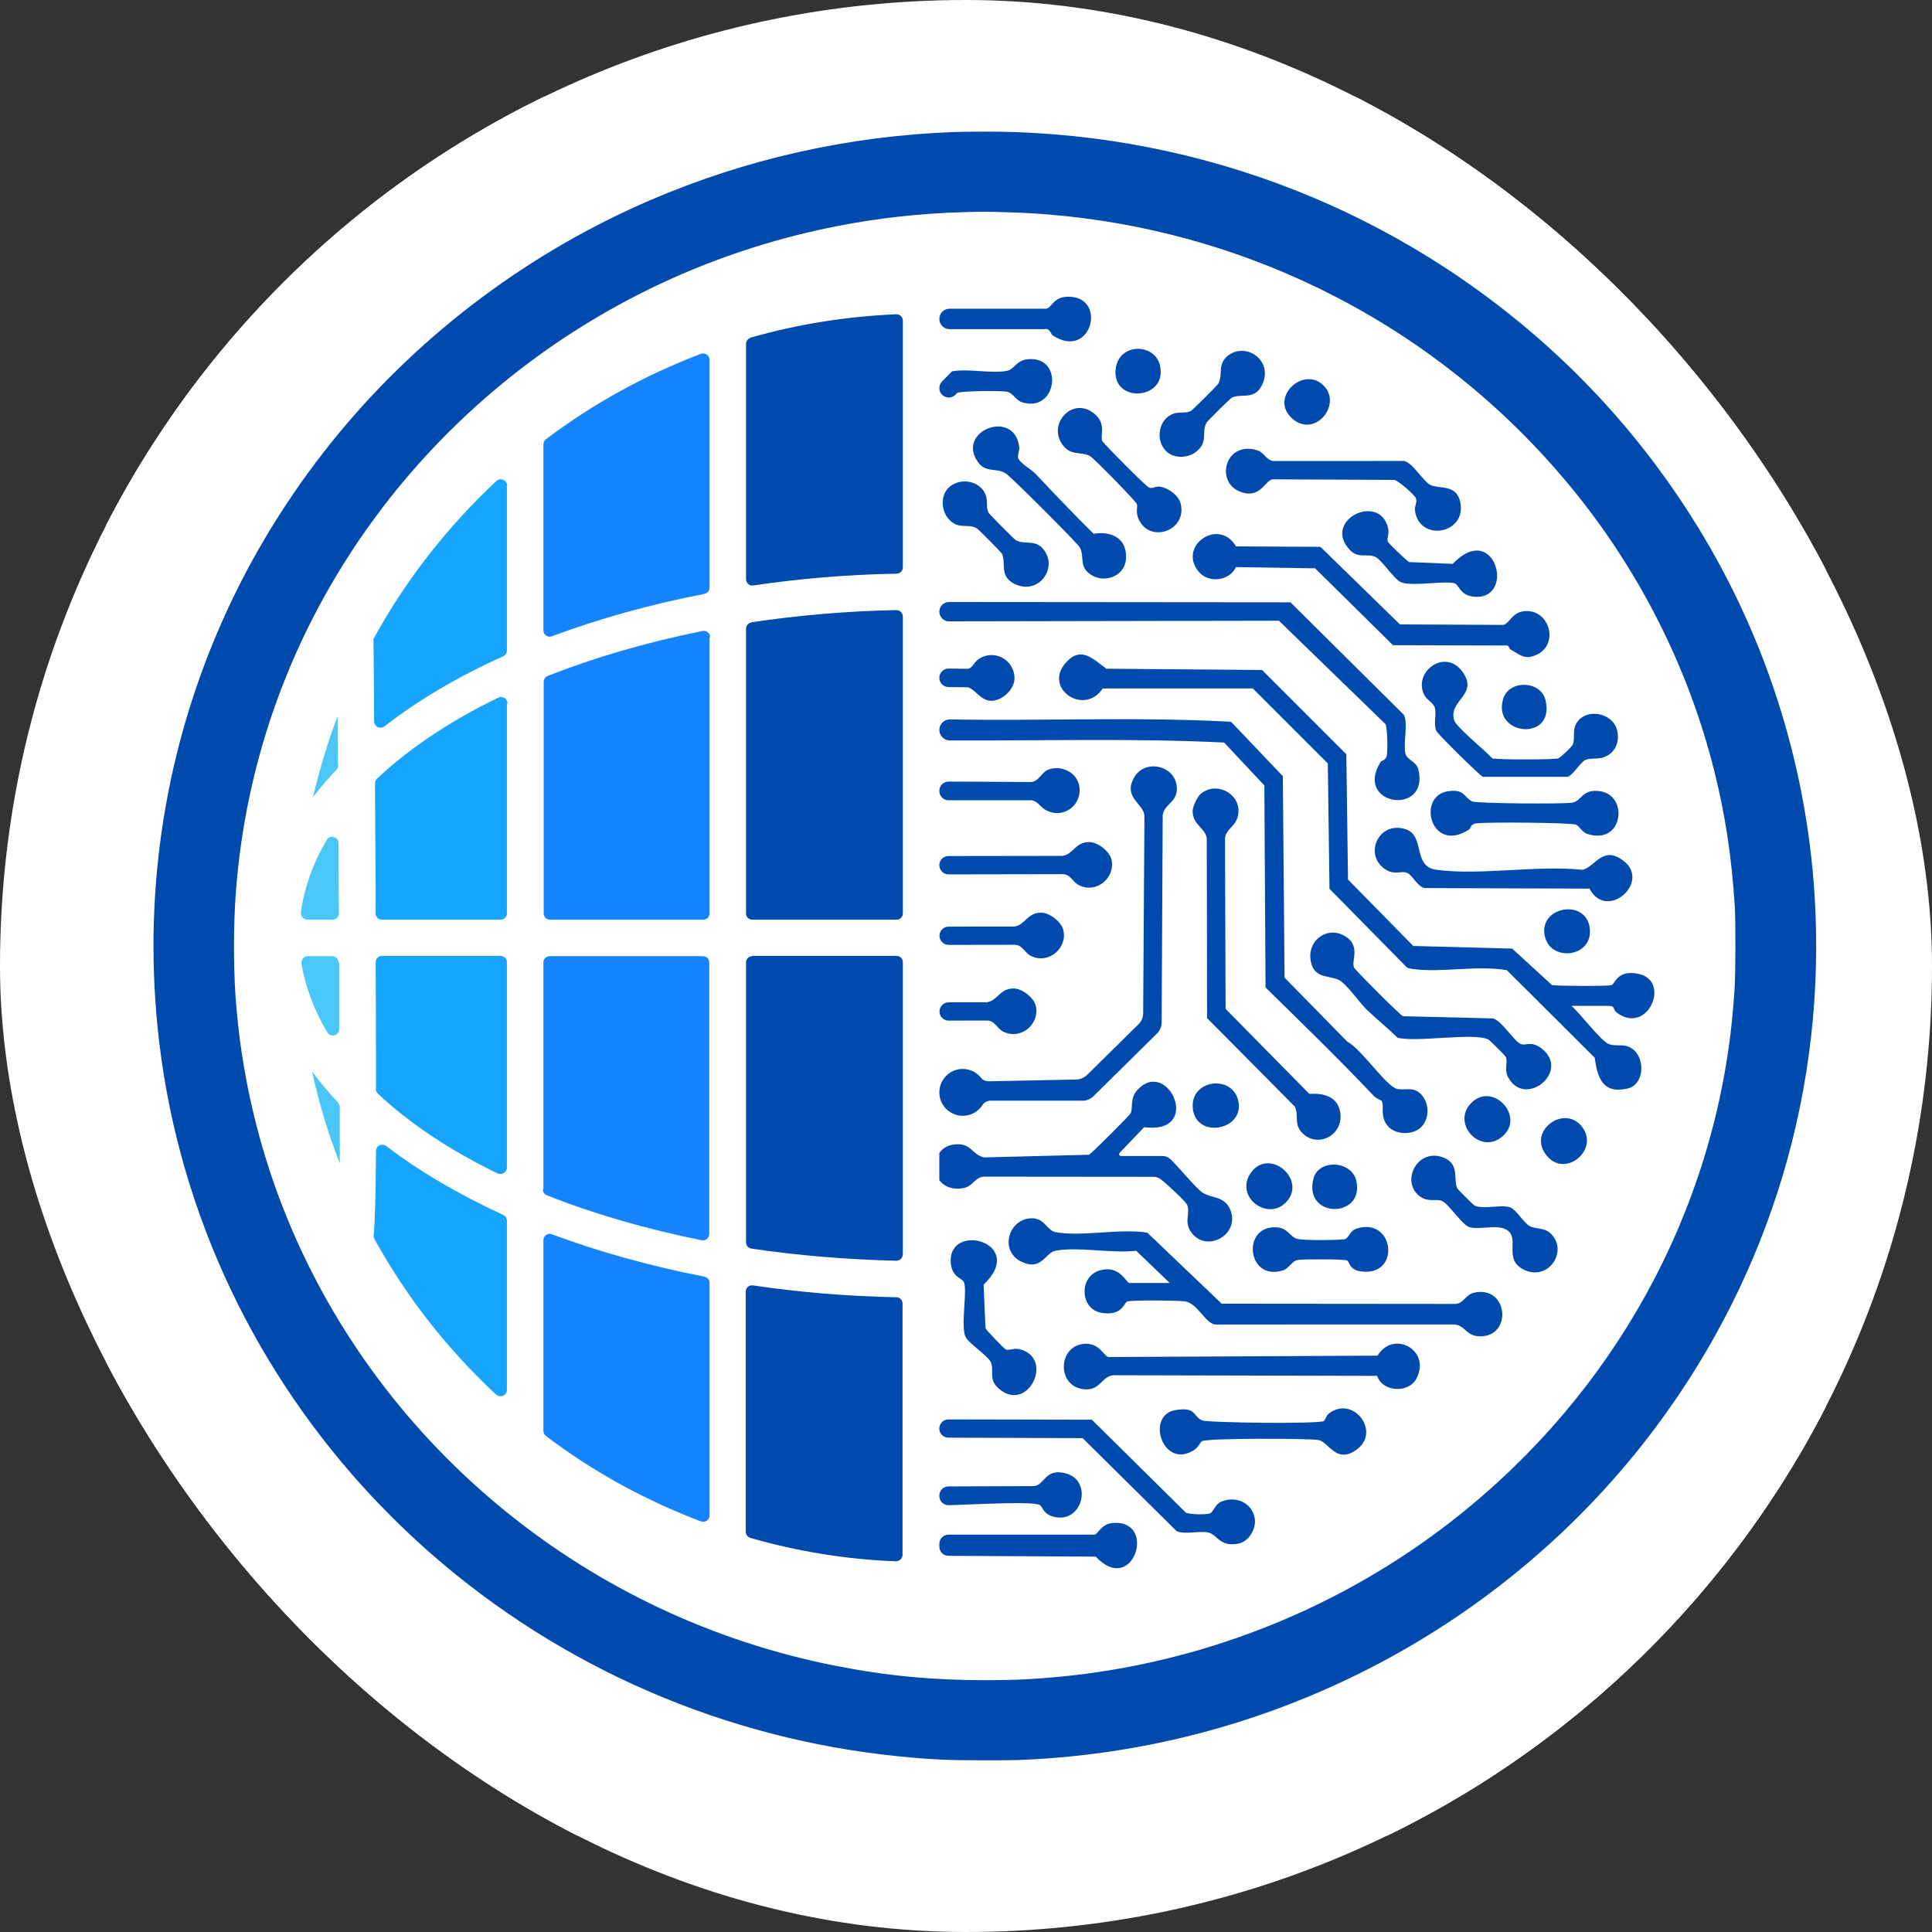 <svg xmlns="http://www.w3.org/2000/svg" version="1.1" xmlns:xlink="http://www.w3.org/1999/xlink" width="1000" height="1000"><rect width="100%" height="100%" fill="#333333" stroke="none"/><g clip-path="url(#SvgjsClipPath1031)"><rect width="1000" height="1000" fill="#ffffff"></rect><g transform="matrix(6.742,0,0,6.742,55.056,50)"><svg xmlns="http://www.w3.org/2000/svg" version="1.1" xmlns:xlink="http://www.w3.org/1999/xlink" width="132" height="133.5"><svg version="1.0" preserveAspectRatio="xMidYMid meet" viewBox="32.25 132.75 132 133.5" zoomAndPan="magnify" xmlns:xlink="http://www.w3.org/1999/xlink" xmlns="http://www.w3.org/2000/svg" style="max-height: 500px" width="132" height="133.5"><defs><g></g><clipPath id="69eff2d9d5"><path clip-rule="nonzero" d="M 35.191 135.41 L 164 135.41 L 164 260.66 L 35.191 260.66 Z M 35.191 135.41"></path></clipPath><clipPath id="134d3b1647"><rect height="86" y="0" width="172" x="0"></rect></clipPath><clipPath id="e81972fdea"><path clip-rule="nonzero" d="M 160 5 L 167.762 5 L 167.762 19 L 160 19 Z M 160 5"></path></clipPath><clipPath id="8e735fd25d"><rect height="25" y="0" width="168" x="0"></rect></clipPath><clipPath id="243c214470"><rect height="24" y="0" width="64" x="0"></rect></clipPath><clipPath id="SvgjsClipPath1031"><rect width="1000" height="1000" x="0" y="0" rx="500" ry="500"></rect></clipPath></defs><rect fill-opacity="1" height="450" y="-37.5" fill="#ffffff" width="450" x="-37.5"></rect><rect fill-opacity="1" height="450" y="-37.5" fill="#ffffff" width="450" x="-37.5"></rect><g clip-path="url(#69eff2d9d5)"><path fill-rule="nonzero" fill-opacity="1" d="M 97.227 135.473 C 89.184 135.781 81.34 137.547 74.039 140.688 C 64.805 144.656 56.586 150.793 50.191 158.48 C 46.762 162.605 43.82 167.238 41.594 172.035 C 37.066 181.789 35.191 192.395 36.086 203.168 C 37.176 216.246 42.457 228.633 51.219 238.656 C 52.988 240.684 55.156 242.852 57.184 244.621 C 67.254 253.426 79.773 258.84 93.133 260.176 C 95.547 260.418 96.812 260.477 99.691 260.477 C 102.148 260.477 102.711 260.457 104.543 260.328 C 123.062 258.992 140.195 249.652 151.219 234.879 C 160.051 223.047 164.32 208.715 163.391 194.02 C 162.73 183.641 159.438 173.586 153.816 164.809 C 148.992 157.277 142.727 150.949 135.18 145.984 C 128.66 141.695 121.34 138.617 113.676 136.938 C 109.848 136.102 106.094 135.625 102.023 135.473 C 100.949 135.43 98.332 135.43 97.227 135.473 Z M 101.156 141.621 C 102.594 141.66 103.422 141.707 104.656 141.809 C 120.328 143.117 134.691 150.609 144.633 162.668 C 149.906 169.055 153.703 176.566 155.695 184.535 C 156.535 187.883 157.02 191.082 157.266 194.871 C 157.34 196.027 157.328 200.215 157.246 201.371 C 157.152 202.664 157.051 203.773 156.926 204.801 C 155.059 219.844 147.098 233.441 134.711 242.738 C 126.27 249.078 116.109 253.02 105.543 254.051 C 103.41 254.258 101.984 254.324 99.691 254.324 C 95.648 254.324 92.16 253.992 88.281 253.23 C 69.34 249.527 53.434 236.586 46.18 218.98 C 43.93 213.523 42.566 207.66 42.16 201.742 C 42.004 199.355 42.008 196.387 42.18 193.98 C 42.926 183.621 46.543 173.758 52.711 165.293 C 56.051 160.711 60.152 156.562 64.738 153.141 C 71.711 147.938 79.73 144.383 88.324 142.699 C 91.48 142.074 94.785 141.711 98.062 141.621 C 99.535 141.582 99.789 141.582 101.156 141.621 Z M 101.156 141.621" fill="#004aad"></path></g><path fill-rule="nonzero" fill-opacity="1" d="M 65.801 216.645 L 65.801 199.219 C 65.801 198.957 66.016 198.742 66.281 198.742 L 78.055 198.742 C 78.32 198.742 78.535 198.957 78.535 199.219 L 78.535 220.066 C 78.535 220.379 78.246 220.617 77.938 220.547 C 73.652 219.684 69.68 218.535 66.066 217.098 C 65.875 217.027 65.754 216.836 65.754 216.645 Z M 65.801 216.645" fill="#1784ff"></path><path fill-rule="nonzero" fill-opacity="1" d="M 78.559 223.848 L 78.559 241.68 C 78.559 242.016 78.223 242.254 77.887 242.133 C 73.605 240.508 69.582 238.305 65.992 235.574 C 65.875 235.48 65.801 235.336 65.801 235.168 L 65.801 220.547 C 65.801 220.211 66.137 219.969 66.449 220.09 C 70.039 221.43 73.988 222.531 78.152 223.344 C 78.391 223.395 78.559 223.586 78.559 223.824 Z M 78.559 223.848" fill="#1784ff"></path><path fill-rule="nonzero" fill-opacity="1" d="M 63 179.332 L 63 195.461 C 63 195.727 62.785 195.941 62.523 195.941 L 53.402 195.941 C 53.141 195.941 52.926 195.727 52.926 195.461 C 52.926 191.969 52.875 188.543 52.875 185.48 C 52.875 185.336 52.926 185.219 53.02 185.121 C 55.484 182.801 58.621 180.695 62.332 178.898 C 62.664 178.73 63.051 178.973 63.051 179.355 Z M 63 179.332" fill="#17a4fc"></path><path fill-rule="nonzero" fill-opacity="1" d="M 78.559 152.977 L 78.559 170.449 C 78.559 170.691 78.391 170.883 78.152 170.93 C 73.965 171.742 70.039 172.844 66.449 174.184 C 66.137 174.305 65.801 174.066 65.801 173.73 L 65.801 159.465 C 65.801 159.297 65.875 159.152 65.992 159.059 C 69.605 156.328 73.605 154.129 77.887 152.5 C 78.199 152.379 78.559 152.621 78.559 152.953 Z M 78.559 152.977" fill="#1784ff"></path><path fill-rule="nonzero" fill-opacity="1" d="M 78.559 174.258 L 78.559 195.461 C 78.559 195.727 78.344 195.941 78.078 195.941 L 66.305 195.941 C 66.039 195.941 65.824 195.727 65.824 195.461 L 65.824 177.68 C 65.824 177.488 65.945 177.297 66.137 177.223 C 69.727 175.812 73.723 174.641 78.008 173.777 C 78.32 173.707 78.605 173.945 78.605 174.258 Z M 78.559 174.258" fill="#1784ff"></path><path fill-rule="nonzero" fill-opacity="1" d="M 50.125 199.219 L 50.125 204.34 C 50.125 204.844 49.477 205.012 49.215 204.605 C 48.211 202.906 47.539 201.133 47.227 199.316 C 47.18 199.027 47.418 198.742 47.707 198.742 L 49.598 198.742 C 49.859 198.742 50.078 198.957 50.078 199.242 Z M 50.125 199.219" fill="#4bc7f7"></path><path fill-rule="nonzero" fill-opacity="1" d="M 49.621 195.941 L 47.684 195.941 C 47.395 195.941 47.156 195.676 47.18 195.391 C 47.445 193.477 48.113 191.609 49.168 189.812 C 49.406 189.383 50.078 189.574 50.078 190.078 C 50.078 191.871 50.078 193.691 50.102 195.461 C 50.102 195.727 49.887 195.941 49.621 195.941 Z M 49.621 195.941" fill="#4bc7f7"></path><path fill-rule="nonzero" fill-opacity="1" d="M 50.027 209.988 C 50.125 210.086 50.172 210.207 50.172 210.324 L 50.172 214.656 C 49.285 212.383 48.57 210.016 48.043 207.598 C 48.641 208.41 49.312 209.199 50.051 209.988 Z M 50.027 209.988" fill="#4bc7f7"></path><path fill-rule="nonzero" fill-opacity="1" d="M 52.949 208.938 C 52.949 206.281 52.949 203.074 52.926 199.219 C 52.926 198.957 53.141 198.719 53.402 198.719 L 62.523 198.719 C 62.785 198.719 63 198.934 63 199.195 L 63 214.969 C 63 215.328 62.617 215.566 62.281 215.422 C 58.645 213.652 55.535 211.594 53.094 209.297 C 52.996 209.199 52.949 209.082 52.926 208.938 Z M 52.949 208.938" fill="#17a4fc"></path><path fill-rule="nonzero" fill-opacity="1" d="M 63 162.648 L 63 175.285 C 63 175.477 62.883 175.645 62.715 175.715 C 59.266 177.273 56.18 179.09 53.594 181.102 C 53.285 181.34 52.805 181.125 52.805 180.719 C 52.805 177.848 52.758 175.645 52.758 174.496 C 52.758 174.398 52.758 174.328 52.828 174.258 C 55.293 169.781 58.477 165.734 62.188 162.266 C 62.5 161.977 63.023 162.191 63.023 162.625 Z M 63 162.648" fill="#17a4fc"></path><path fill-rule="nonzero" fill-opacity="1" d="M 50.051 184.094 C 50.051 184.211 50.004 184.332 49.91 184.43 C 49.262 185.121 48.664 185.816 48.113 186.535 C 48.617 184.402 49.238 182.32 50.004 180.312 C 50.004 181.555 50.004 182.824 50.027 184.094 Z M 50.051 184.094" fill="#4bc7f7"></path><path fill-rule="nonzero" fill-opacity="1" d="M 52.781 220.16 C 52.875 218.941 52.926 216.98 52.949 213.699 C 52.949 213.293 53.402 213.078 53.738 213.316 C 56.301 215.281 59.34 217.051 62.715 218.605 C 62.883 218.68 63 218.844 63 219.035 L 63 232.035 C 63 232.465 62.5 232.68 62.164 232.391 C 58.453 228.945 55.293 224.926 52.828 220.449 C 52.781 220.352 52.758 220.258 52.758 220.16 Z M 52.781 220.16" fill="#17a4fc"></path><path fill-rule="nonzero" fill-opacity="1" d="M 93.398 195.461 L 93.398 172.676 C 93.398 172.391 93.184 172.172 92.895 172.172 C 89.043 172.246 85.332 172.582 81.766 173.105 C 81.766 173.105 81.766 173.133 81.766 173.133 C 81.527 173.156 81.359 173.371 81.359 173.609 L 81.359 195.461 C 81.359 195.727 81.574 195.941 81.836 195.941 L 92.918 195.941 C 93.184 195.941 93.398 195.727 93.398 195.461 Z M 93.398 195.461" fill="#004aad"></path><path fill-rule="nonzero" fill-opacity="1" d="M 93.398 221.621 L 93.398 199.195 C 93.398 198.934 93.184 198.719 92.918 198.719 L 81.836 198.719 L 81.836 198.742 C 81.574 198.742 81.359 198.957 81.359 199.219 L 81.359 220.711 C 81.359 220.953 81.527 221.145 81.766 221.191 C 85.332 221.719 89.043 222.027 92.895 222.125 C 93.16 222.125 93.398 221.91 93.398 221.621 Z M 93.398 221.621" fill="#004aad"></path><path fill-rule="nonzero" fill-opacity="1" d="M 92.918 169.375 C 93.184 169.375 93.398 169.156 93.398 168.895 L 93.398 149.961 C 93.398 149.676 93.184 149.461 92.895 149.461 C 89.043 149.629 85.285 150.227 81.719 151.254 C 81.504 151.328 81.359 151.52 81.359 151.734 L 81.359 169.805 C 81.359 170.09 81.621 170.332 81.91 170.281 C 85.426 169.758 89.113 169.445 92.918 169.375 Z M 92.918 169.375" fill="#004aad"></path><path fill-rule="nonzero" fill-opacity="1" d="M 93.375 244.695 L 93.375 225.402 C 93.375 225.141 93.16 224.926 92.895 224.926 C 89.113 224.852 85.426 224.543 81.887 224.016 C 81.598 223.969 81.336 224.207 81.336 224.492 L 81.336 242.922 C 81.336 243.141 81.477 243.332 81.695 243.402 C 85.262 244.43 89.02 245.055 92.871 245.199 C 93.133 245.199 93.375 244.98 93.375 244.695 Z M 93.375 244.695" fill="#004aad"></path><path fill-rule="nonzero" fill-opacity="1" d="M 144.73 202.559 C 145.367 203.105 146.961 205.211 147.57 205.48 C 148 205.672 148.516 205.504 148.996 205.652 C 150.438 206.09 150.465 208.574 149.039 208.902 C 147.152 209.336 146.723 208.117 146.516 206.539 L 139.766 199.816 C 137.512 199.422 134.777 200.023 132.582 199.73 C 132.332 199.699 132.129 199.684 131.957 199.465 L 126.152 193.57 L 126.023 183.945 L 120.266 178.188 L 108.746 178.188 C 107.316 180.336 104.164 178.188 105.898 176.223 C 107.062 174.902 107.969 175.895 109.016 176.672 L 120.977 176.77 L 127.445 183.238 L 127.574 192.859 L 132.582 197.957 L 140.176 198.16 L 143.23 200.957 C 143.668 201.039 147.434 201.055 147.801 200.965 C 148.082 200.895 148.223 199.723 149.926 200.113 C 152.367 200.672 150.578 204.816 148.234 203.094 C 147.805 202.777 148.195 202.555 147.48 202.555 L 144.734 202.555 Z M 144.73 202.559" fill="#004aad"></path><path fill-rule="nonzero" fill-opacity="1" d="M 96.199 181.371 C 96.199 181.816 96.559 182.18 97.004 182.18 C 104.023 182.207 111.086 182 118.062 182.34 L 121.152 185.633 L 121.242 201.145 C 124.043 203.895 126.871 206.629 129.566 209.484 C 129.727 209.656 130.125 209.801 130.16 209.859 C 130.391 210.273 129.969 211.141 130.719 211.875 C 131.324 212.465 132.539 212.469 133.156 211.898 C 133.84 211.262 133.836 210.062 133.215 209.379 C 132.621 208.719 132.02 209.062 131.352 208.938 C 130.551 208.789 128.52 205.781 127.531 205.316 L 122.703 200.391 L 122.57 184.922 L 118.594 180.746 C 111.453 180.352 104.203 180.695 97.02 180.566 C 96.57 180.559 96.199 180.922 96.199 181.375 Z M 96.199 181.371" fill="#004aad"></path><path fill-rule="nonzero" fill-opacity="1" d="M 103.168 185.371 L 96.902 185.336 C 96.516 185.336 96.199 185.652 96.199 186.043 L 96.199 186.07 C 96.199 186.457 96.516 186.773 96.902 186.773 L 103.172 186.77 C 103.719 186.758 103.906 187.273 104.367 187.523 C 105.719 188.258 107.195 187.141 106.941 185.672 C 106.754 184.605 105.508 184.031 104.535 184.434 C 104.023 184.645 103.801 185.402 103.172 185.371 Z M 103.168 185.371" fill="#004aad"></path><path fill-rule="nonzero" fill-opacity="1" d="M 108.125 243.152 L 96.898 243.152 C 96.512 243.152 96.199 243.469 96.199 243.855 L 96.199 244.074 C 96.199 244.461 96.508 244.773 96.898 244.777 L 108.211 244.84 C 111.074 247.918 112.957 242.004 109.547 242.254 C 108.645 242.316 108.41 243.07 108.125 243.152 Z M 108.125 243.152" fill="#004aad"></path><path fill-rule="nonzero" fill-opacity="1" d="M 103.512 239.426 L 96.898 239.449 C 96.508 239.449 96.199 239.766 96.199 240.152 L 96.199 240.191 C 96.199 240.586 96.527 240.902 96.922 240.891 C 99.758 240.801 103.41 240.582 103.922 240.887 C 104.145 241.02 104.152 241.602 105.062 241.797 C 107.215 242.262 107.992 239.004 105.914 238.449 C 104.336 238.027 104.332 239.27 103.512 239.426 Z M 103.512 239.426" fill="#004aad"></path><path fill-rule="nonzero" fill-opacity="1" d="M 113.887 223.832 L 111.309 221.355 C 109.484 221.582 106.828 221.027 105.113 221.355 C 104.332 221.504 104.031 222.949 102.492 222.195 C 100.754 221.344 101.527 218.844 103.34 218.863 C 104.277 218.871 104.477 219.809 105.113 219.926 C 107.082 220.305 110.078 219.625 112.164 219.969 L 117.879 225.422 L 135.789 225.438 C 136.43 225.438 136.602 224.723 137.234 224.578 C 139.875 223.98 140.215 227.926 137.73 227.926 C 136.641 227.926 136.594 227.121 135.789 227.016 L 117.348 227.02 C 116.582 226.875 116.008 225.371 115.047 225.242 C 114.48 225.164 111.082 225.137 110.641 225.246 C 110.375 225.309 110.293 226.383 108.664 226.125 C 106.984 225.863 106.875 223.301 108.562 222.852 C 110.078 222.449 110.547 223.832 110.785 223.832 Z M 113.887 223.832" fill="#004aad"></path><path fill-rule="nonzero" fill-opacity="1" d="M 96.945 173.035 L 122.27 172.988 L 130.457 180.934 C 130.605 181.254 130.621 182.945 130.555 183.328 C 130.477 183.742 130.156 183.699 130.078 183.824 C 127.992 187.18 133.812 188.023 132.984 184.43 C 132.828 183.762 132.078 183.699 131.969 183.145 C 131.816 182.348 132.191 180.914 131.875 180.227 L 123.156 171.574 L 96.945 171.551 C 96.531 171.551 96.199 171.883 96.199 172.293 C 96.199 172.703 96.535 173.039 96.945 173.039 Z M 96.945 173.035" fill="#004aad"></path><path fill-rule="nonzero" fill-opacity="1" d="M 96.199 191.758 C 96.199 192.148 96.516 192.461 96.902 192.461 L 105.652 192.445 C 106.258 192.422 106.43 193.055 106.922 193.297 C 108.266 193.965 109.723 192.715 109.418 191.34 C 109.277 190.699 108.402 190.012 107.754 189.984 C 106.66 189.934 106.48 190.934 105.648 191.043 L 96.898 191.055 C 96.512 191.055 96.195 191.367 96.195 191.758 Z M 96.199 191.758" fill="#004aad"></path><path fill-rule="nonzero" fill-opacity="1" d="M 99.508 210.176 C 99.645 209.965 99.879 209.836 100.129 209.836 L 107.27 209.836 C 107.559 209.812 107.832 209.691 108.039 209.484 L 112.918 204.668 C 113.141 204.449 113.262 204.148 113.266 203.84 L 113.348 187.922 C 113.473 186.973 114.695 186.887 114.387 185.484 C 114.07 184.059 111.957 183.625 111.156 185.02 C 110.289 186.535 111.824 186.992 111.945 187.922 L 111.848 203.129 C 111.848 203.438 111.723 203.734 111.5 203.957 L 107.547 207.855 C 107.324 208.07 107.031 208.199 106.723 208.211 L 99.992 208.348 C 99.77 208.352 99.547 208.262 99.41 208.086 C 99.031 207.605 98.406 207.32 97.727 207.418 C 96.934 207.535 96.297 208.195 96.211 208.996 C 96.09 210.082 96.938 210.996 97.996 210.996 C 98.633 210.996 99.191 210.668 99.508 210.172 Z M 99.508 210.176" fill="#004aad"></path><path fill-rule="nonzero" fill-opacity="1" d="M 110.887 210.805 C 110.777 210.996 108.121 213.656 107.719 213.965 C 107.695 213.98 107.664 213.988 107.637 213.988 L 99.637 214.191 C 98.641 213.969 98.695 213.035 97.328 213.199 C 96.816 213.258 96.441 213.508 96.199 213.844 L 96.199 215.941 C 96.539 216.398 97.137 216.691 98.008 216.555 C 98.777 216.434 98.895 215.727 99.605 215.668 L 112.645 215.68 C 112.848 215.68 113.047 215.75 113.207 215.875 C 113.828 216.359 115.121 217.605 115.211 217.809 C 115.496 218.438 114.977 219.062 115.477 219.848 C 116.598 221.621 119.34 220.16 118.535 218.203 C 118.113 217.176 117.137 217.332 116.449 216.922 C 115.945 216.621 114.613 214.965 113.941 214.328 C 113.773 214.168 113.555 214.082 113.32 214.082 L 110.141 214.082 C 110.016 214.082 109.949 213.934 110.039 213.84 L 111.922 211.871 C 116.477 212.453 113.738 206.453 111.395 209.023 C 110.805 209.668 111.082 210.453 110.883 210.809 L 110.883 210.805 Z M 110.887 210.805" fill="#004aad"></path><path fill-rule="nonzero" fill-opacity="1" d="M 98.375 176.68 L 96.914 176.66 C 96.52 176.656 96.199 176.977 96.199 177.371 C 96.199 177.762 96.512 178.078 96.902 178.082 L 98.371 178.098 C 98.898 178.199 99.383 179.121 100.145 179.137 C 101.031 179.156 102.008 178.234 101.973 177.348 C 101.914 175.961 100.398 175.145 99.223 175.926 C 98.852 176.172 98.781 176.602 98.379 176.68 Z M 98.375 176.68" fill="#004aad"></path><path fill-rule="nonzero" fill-opacity="1" d="M 107.91 234.328 L 96.898 234.305 C 96.512 234.305 96.195 234.617 96.195 235.008 C 96.195 235.395 96.508 235.707 96.895 235.707 L 107.199 235.742 L 114.418 242.883 C 115.039 243.164 116.113 242.848 116.805 242.98 C 117.582 243.129 117.633 244.082 119.102 243.852 C 119.969 243.715 120.562 242.676 120.406 241.867 C 120.18 240.668 118.918 240.148 117.824 240.625 C 117.352 240.828 117.254 241.422 116.953 241.527 C 116.645 241.633 115.438 241.605 115.125 241.465 L 107.906 234.324 L 107.906 234.328 Z M 107.91 234.328" fill="#004aad"></path><path fill-rule="nonzero" fill-opacity="1" d="M 140.02 175.176 C 139.961 175.145 139.934 174.832 139.688 174.891 L 131.027 174.867 L 125.047 168.965 L 118.973 168.871 C 118.469 169.949 116.863 170.137 116.105 169.219 C 114.48 167.246 117.656 165.031 118.973 167.281 L 125.457 167.316 L 131.559 173.27 L 139.504 173.309 C 139.93 173.223 140.168 172.414 140.965 172.277 C 142.977 171.93 143.84 174.715 142.117 175.57 C 141.141 176.055 140.797 175.602 140.016 175.176 Z M 140.02 175.176" fill="#004aad"></path><path fill-rule="nonzero" fill-opacity="1" d="M 116.242 186.305 C 117.523 185.172 119.641 186.43 119.07 188.148 C 118.855 188.801 118.176 189.051 118.129 189.699 L 118.176 202.789 L 124.602 209.312 C 125.641 209.246 126.734 209.484 126.965 210.668 C 127.312 212.492 125.172 213.59 123.984 212.227 C 123.402 211.562 123.836 210.91 123.465 210.262 L 116.754 203.496 L 116.73 189.695 C 116.617 188.875 115.633 188.68 115.648 187.574 C 115.652 187.238 116.012 186.508 116.242 186.301 Z M 116.242 186.305" fill="#004aad"></path><path fill-rule="nonzero" fill-opacity="1" d="M 129.805 230.961 L 109.535 230.914 C 108.652 231.031 108.562 232.051 107.418 231.996 C 105.148 231.895 105.25 228.531 107.445 228.496 C 108.535 228.48 108.848 229.477 109.184 229.516 L 129.84 229.41 C 131.047 227.414 133.965 228.969 132.832 231.164 C 132.238 232.312 130.234 232.227 129.805 230.957 Z M 129.805 230.961" fill="#004aad"></path><path fill-rule="nonzero" fill-opacity="1" d="M 104.406 149.035 L 96.984 149.035 C 96.551 149.035 96.199 149.383 96.199 149.82 C 96.199 150.254 96.551 150.605 96.984 150.605 L 104.234 150.605 C 104.695 150.492 104.754 150.977 104.906 151.082 C 107.793 152.984 109.059 148.375 106.352 148.125 C 104.938 147.996 104.871 148.965 104.406 149.035 Z M 104.406 149.035" fill="#004aad"></path><path fill-rule="nonzero" fill-opacity="1" d="M 97.168 153.844 C 96.914 154.102 96.664 154.363 96.406 154.621 C 96.273 154.754 96.199 154.938 96.199 155.129 C 96.199 155.77 96.973 156.094 97.43 155.641 L 97.578 155.492 C 97.906 155.344 100.934 155.32 101.383 155.406 C 101.871 155.5 102.059 156.055 102.531 156.211 C 105.141 157.051 105.75 153.016 103.344 152.902 C 102.078 152.848 102.047 153.676 101.383 153.805 C 100.184 154.035 98.438 153.609 97.168 153.844 Z M 97.168 153.844" fill="#004aad"></path><path fill-rule="nonzero" fill-opacity="1" d="M 129.016 202.852 C 128.477 202.332 127.512 200.938 126.922 200.598 C 126.234 200.207 125.121 200.484 124.777 199.375 C 124.227 197.598 126.051 196.223 127.531 197.332 C 128.52 198.07 127.785 199.215 128.051 199.637 C 128.219 199.906 131.551 203.242 131.789 203.352 L 138.711 203.52 C 139.43 203.742 140.312 205.27 140.832 205.484 C 141.223 205.648 141.621 205.203 142.434 205.828 C 144.703 207.578 141.16 210.453 139.867 208.035 C 139.539 207.426 139.875 206.879 139.68 206.465 C 139.641 206.375 138.434 205.172 138.34 205.133 C 137.152 204.59 132.91 205.375 131.379 205.004 C 130.625 204.258 129.77 203.578 129.012 202.848 Z M 129.016 202.852" fill="#004aad"></path><path fill-rule="nonzero" fill-opacity="1" d="M 148.238 181.41 C 148.457 182.379 148.031 183.266 147.047 183.516 C 146.633 183.617 146.164 183.516 145.793 183.68 C 145.406 183.855 144.867 184.84 144.426 184.973 L 137.938 184.973 C 137.699 184.898 134.465 181.688 134.359 181.457 C 134.105 180.895 134.402 180.207 134.23 179.637 C 134.137 179.312 133.621 179.066 133.422 178.676 C 132.551 176.93 134.98 175.105 136.312 176.844 C 137.703 178.652 135.25 179.082 135.723 180.629 C 135.887 181.172 138.148 182.98 138.648 183.555 C 139.02 183.664 143.348 183.664 143.719 183.555 C 143.875 183.508 144.75 182.668 144.816 182.523 C 145.062 181.969 144.727 181.379 145.176 180.758 C 145.984 179.645 147.941 180.109 148.238 181.414 Z M 148.238 181.41" fill="#004aad"></path><path fill-rule="nonzero" fill-opacity="1" d="M 146.113 193.555 L 133.477 193.512 C 132.922 193.441 132.551 192.551 132.137 192.359 C 131.637 192.129 131.145 192.594 130.359 192.02 C 128.793 190.879 129.941 188.352 131.977 188.988 C 133.531 189.473 132.5 191.859 134.352 192.109 C 137.715 192.559 142.066 191.746 145.539 192.109 C 146.531 191.977 147.117 190.098 148.801 191.484 C 150.77 193.113 147.418 196.055 146.113 193.555 Z M 146.113 193.555" fill="#004aad"></path><path fill-rule="nonzero" fill-opacity="1" d="M 136.188 163.863 C 136.727 166.348 133 166.992 132.711 164.492 C 132.676 164.172 132.918 163.906 132.773 163.562 C 132.656 163.297 131.457 162.25 131.129 162.176 L 121.77 162.133 C 121.172 162.25 120.809 163.707 119.246 163.062 C 117.359 162.293 118.16 159.129 120.629 159.91 C 121.148 160.074 121.348 160.758 121.938 160.727 L 131.871 160.723 C 132.555 160.852 133.367 162.336 133.918 162.574 C 134.617 162.887 135.887 162.496 136.184 163.859 L 136.184 163.863 Z M 136.188 163.863" fill="#004aad"></path><path fill-rule="nonzero" fill-opacity="1" d="M 125.727 234.43 C 125.801 234.387 125.887 234.023 126.113 233.848 C 127.965 232.441 130.07 235.195 128.305 236.57 C 126.695 237.824 126.113 236.039 125.312 235.891 C 124.57 235.75 116.746 235.738 116.363 235.977 C 116.215 236.07 116.109 236.418 115.785 236.637 C 113.371 238.238 111.988 233.973 114.332 233.59 C 115.945 233.328 115.637 234.043 116.363 234.375 C 116.793 234.566 125.32 234.668 125.723 234.43 Z M 125.727 234.43" fill="#004aad"></path><path fill-rule="nonzero" fill-opacity="1" d="M 103.543 161.668 C 105.023 163.238 106.508 164.793 108.039 166.312 C 109.438 166.086 110.637 166.68 110.527 168.25 C 110.434 169.594 108.836 170.172 107.766 169.41 C 106.902 168.793 107.359 168.027 106.98 167.355 C 106.785 167.008 101.703 161.938 101.309 161.684 C 100.578 161.211 99.777 161.668 99.164 160.812 C 97.461 158.418 101.941 156.688 102.328 159.617 C 102.375 159.957 102.164 160.281 102.266 160.539 C 102.406 160.891 103.273 161.391 103.539 161.668 Z M 103.543 161.668" fill="#004aad"></path><path fill-rule="nonzero" fill-opacity="1" d="M 136.863 189.016 C 133.945 190.934 132.797 186.438 135.258 186.078 C 136.555 185.887 136.477 186.574 137.109 186.863 C 137.461 187.023 144.18 187.074 144.816 186.953 C 145.516 186.82 145.555 185.871 146.934 186.078 C 149.129 186.402 148.719 190.242 145.961 189.359 C 145.535 189.223 145.348 188.766 145.082 188.645 C 144.73 188.484 138.02 188.43 137.371 188.551 C 136.965 188.625 137.004 188.926 136.867 189.016 Z M 136.863 189.016" fill="#004aad"></path><path fill-rule="nonzero" fill-opacity="1" d="M 132.914 217.035 C 131.684 215.828 132.996 213.426 134.938 214.215 C 136.152 214.715 135.645 215.855 135.957 216.559 C 135.996 216.645 137.199 217.848 137.289 217.887 C 137.984 218.203 139.25 217.793 139.996 218.016 C 140.461 218.152 141.094 219.262 141.547 219.48 C 141.98 219.688 142.637 219.586 143.082 219.988 C 144.566 221.32 142.973 223.758 141.059 222.805 C 139.379 221.969 140.953 220.238 139.586 219.668 C 138.84 219.359 137.637 219.766 136.879 219.539 C 136.348 219.383 135.336 217.793 134.793 217.535 C 134.355 217.324 133.629 217.73 132.914 217.031 Z M 132.914 217.035" fill="#004aad"></path><path fill-rule="nonzero" fill-opacity="1" d="M 135.832 170.152 C 135.301 169.84 132.453 170.406 131.617 170.023 C 131.109 169.793 130.156 168.297 129.66 168.082 C 129.023 167.797 128.375 168.254 127.711 167.551 C 125.574 165.289 129.969 163.113 130.652 165.863 C 130.766 166.316 130.527 166.66 130.633 166.922 C 130.68 167.043 132.129 168.441 132.27 168.484 L 135.609 168.625 C 138.867 165.215 140.504 171.449 137.242 171.145 C 136.219 171.047 136.109 170.32 135.832 170.156 Z M 135.832 170.152" fill="#004aad"></path><path fill-rule="nonzero" fill-opacity="1" d="M 114.738 164.039 C 115.211 166.168 112.168 167.129 111.434 165.02 C 111.281 164.582 111.434 164.273 111.367 164.043 C 111.293 163.797 108.043 160.508 107.781 160.355 C 107.082 159.957 106.309 160.387 105.652 159.473 C 104.531 157.91 106.293 155.934 107.852 156.922 C 109.191 157.766 108.461 158.789 108.73 159.219 C 108.887 159.473 112.062 162.676 112.297 162.766 C 112.57 162.879 112.816 162.656 113.074 162.688 C 113.75 162.766 114.59 163.359 114.738 164.043 Z M 114.738 164.039" fill="#004aad"></path><path fill-rule="nonzero" fill-opacity="1" d="M 127.5 222.098 C 127.336 222 124.086 221.992 123.727 222.062 C 123.238 222.156 123.051 222.715 122.582 222.863 C 119.977 223.684 119.449 219.902 121.609 219.582 C 122.988 219.379 123.023 220.324 123.727 220.457 C 124.297 220.57 126.645 220.551 127.273 220.477 C 127.664 220.43 127.648 219.84 128.234 219.656 C 131.168 218.719 131.66 223.422 128.52 222.934 C 127.668 222.801 127.707 222.219 127.5 222.098 Z M 127.5 222.098" fill="#004aad"></path><path fill-rule="nonzero" fill-opacity="1" d="M 113.59 159.949 C 112.738 159.078 113.055 157.438 114.227 157.074 C 114.645 156.949 115.09 157.074 115.477 156.906 C 115.617 156.848 117.543 154.922 117.617 154.789 C 117.992 154.121 117.527 153.309 118.324 152.664 C 119.75 151.512 121.922 153.059 120.949 154.938 C 120.371 156.062 119.383 155.531 118.672 155.848 C 118.547 155.902 116.777 157.664 116.711 157.785 C 116.305 158.504 116.844 159.18 116.02 159.93 C 115.375 160.516 114.219 160.598 113.59 159.949 Z M 113.59 159.949" fill="#004aad"></path><path fill-rule="nonzero" fill-opacity="1" d="M 122.871 217.574 C 121.457 219.168 118.848 217.234 120.09 215.41 C 121.473 213.375 124.41 215.832 122.871 217.574 Z M 122.871 217.574" fill="#004aad"></path><path fill-rule="nonzero" fill-opacity="1" d="M 119.172 209.957 C 119.535 212.137 115.895 212.77 115.66 210.43 C 115.438 208.16 118.812 207.785 119.172 209.957 Z M 119.172 209.957" fill="#004aad"></path><path fill-rule="nonzero" fill-opacity="1" d="M 113.141 153.406 C 113.723 156.023 109.562 156.336 109.727 153.781 C 109.867 151.625 112.746 151.625 113.141 153.406 Z M 113.141 153.406" fill="#004aad"></path><path fill-rule="nonzero" fill-opacity="1" d="M 136.988 210.059 C 138.629 208.289 141.238 211.043 139.422 212.586 C 137.73 214.023 135.535 211.617 136.988 210.059 Z M 136.988 210.059" fill="#004aad"></path><path fill-rule="nonzero" fill-opacity="1" d="M 145.379 211.66 C 147.078 213.398 144.352 215.848 142.859 214.094 C 141.305 212.266 143.973 210.223 145.379 211.66 Z M 145.379 211.66" fill="#004aad"></path><path fill-rule="nonzero" fill-opacity="1" d="M 128.207 215.98 C 128.871 218.895 124.121 218.914 124.922 215.809 C 125.305 214.316 127.852 214.414 128.207 215.98 Z M 128.207 215.98" fill="#004aad"></path><path fill-rule="nonzero" fill-opacity="1" d="M 142.742 179.105 C 143.477 182.32 138.605 181.812 139.492 178.969 C 139.953 177.496 142.395 177.574 142.742 179.105 Z M 142.742 179.105" fill="#004aad"></path><path fill-rule="nonzero" fill-opacity="1" d="M 146.117 196.484 C 146.535 198.922 142.84 199.297 142.641 196.93 C 142.473 194.918 145.75 194.387 146.117 196.484 Z M 146.117 196.484" fill="#004aad"></path><path fill-rule="nonzero" fill-opacity="1" d="M 125.699 154.934 C 127.16 156.395 125.008 159.027 123.273 157.449 C 121.512 155.848 124.152 153.387 125.699 154.934 Z M 125.699 154.934" fill="#004aad"></path><path fill-rule="nonzero" fill-opacity="1" d="M 96.91 162.777 C 97.781 161.926 99.426 162.242 99.785 163.414 C 99.914 163.832 99.785 164.277 99.957 164.664 C 100.016 164.801 101.941 166.73 102.07 166.805 C 102.738 167.18 103.555 166.715 104.195 167.512 C 105.348 168.934 103.801 171.105 101.926 170.137 C 100.801 169.559 101.328 168.57 101.012 167.859 C 100.957 167.73 99.199 165.965 99.074 165.895 C 98.355 165.488 97.684 166.031 96.93 165.203 C 96.348 164.559 96.266 163.406 96.91 162.777 Z M 96.91 162.777" fill="#004aad"></path><path fill-rule="nonzero" fill-opacity="1" d="M 98.07 223.738 C 98.387 224.266 97.82 227.117 98.203 227.953 C 98.43 228.457 99.926 229.414 100.145 229.906 C 100.426 230.547 99.973 231.191 100.676 231.859 C 102.934 233.996 105.113 229.602 102.363 228.914 C 101.91 228.801 101.566 229.043 101.305 228.938 C 101.184 228.887 99.785 227.441 99.742 227.301 L 99.598 223.957 C 103.012 220.703 96.777 219.062 97.082 222.328 C 97.176 223.352 97.906 223.457 98.07 223.734 Z M 98.07 223.738" fill="#004aad"></path><path fill-rule="nonzero" fill-opacity="1" d="M 96.211 197.176 C 96.211 197.562 96.527 197.875 96.914 197.875 L 101.957 197.867 C 102.566 197.844 102.738 198.477 103.23 198.723 C 104.574 199.387 106.031 198.137 105.727 196.766 C 105.582 196.121 104.711 195.434 104.059 195.406 C 102.969 195.359 102.785 196.355 101.957 196.469 L 96.91 196.473 C 96.523 196.473 96.211 196.785 96.211 197.172 Z M 96.211 197.176" fill="#004aad"></path><path fill-rule="nonzero" fill-opacity="1" d="M 96.211 202.988 C 96.211 203.375 96.527 203.688 96.914 203.688 L 99.844 203.684 C 100.449 203.66 100.621 204.293 101.113 204.539 C 102.457 205.203 103.914 203.953 103.609 202.578 C 103.469 201.938 102.594 201.25 101.945 201.223 C 100.852 201.176 100.672 202.172 99.84 202.281 L 96.91 202.281 C 96.523 202.289 96.211 202.602 96.211 202.988 Z M 96.211 202.988" fill="#004aad"></path><g transform="matrix(1, 0, 0, 1, 168, 132)"><g clip-path="url(#134d3b1647)"><g fill-opacity="1" fill="#1c2751"><g transform="translate(1.284, 65.001)"><g><path d="M 46.828 -46.422 L 58.109 -46.422 L 58.109 0 L 45.438 0 L 45.438 -25.141 L 34.156 -11.016 L 28.594 -11.016 L 17.312 -25.141 L 17.312 0 L 4.641 0 L 4.641 -46.422 L 15.922 -46.422 L 31.375 -25.938 Z M 46.828 -46.422"></path></g></g></g><g fill-opacity="1" fill="#1c2751"><g transform="translate(68.335, 65.001)"><g><path d="M 51.938 1.062 L 41.781 8.688 L 35.016 -0.328 C 32.453 0.555 29.781 1 27 1 C 23.633 1 20.445 0.367 17.438 -0.891 C 14.438 -2.148 11.773 -3.883 9.453 -6.094 C 7.129 -8.312 5.301 -10.879 3.969 -13.797 C 2.645 -16.711 1.984 -19.852 1.984 -23.219 C 1.984 -26.57 2.645 -29.707 3.969 -32.625 C 5.301 -35.551 7.129 -38.129 9.453 -40.359 C 11.773 -42.586 14.438 -44.332 17.438 -45.594 C 20.445 -46.852 23.633 -47.484 27 -47.484 C 30.352 -47.484 33.52 -46.852 36.5 -45.594 C 39.488 -44.332 42.145 -42.586 44.469 -40.359 C 46.789 -38.129 48.613 -35.551 49.938 -32.625 C 51.27 -29.707 51.938 -26.57 51.938 -23.219 C 51.938 -20.164 51.367 -17.281 50.234 -14.562 C 49.109 -11.844 47.578 -9.422 45.641 -7.297 Z M 14.266 -23.219 C 14.266 -20.875 14.836 -18.738 15.984 -16.812 C 17.129 -14.883 18.664 -13.359 20.594 -12.234 C 22.52 -11.109 24.656 -10.547 27 -10.547 C 29.344 -10.547 31.473 -11.109 33.391 -12.234 C 35.316 -13.359 36.844 -14.883 37.969 -16.812 C 39.102 -18.738 39.672 -20.875 39.672 -23.219 C 39.672 -25.562 39.102 -27.691 37.969 -29.609 C 36.844 -31.535 35.316 -33.07 33.391 -34.219 C 31.473 -35.375 29.344 -35.953 27 -35.953 C 24.656 -35.953 22.52 -35.375 20.594 -34.219 C 18.664 -33.07 17.129 -31.535 15.984 -29.609 C 14.836 -27.691 14.266 -25.562 14.266 -23.219 Z M 14.266 -23.219"></path></g></g></g><g fill-opacity="1" fill="#1c2751"><g transform="translate(123.25, 65.001)"><g><path d="M 18.234 -33.953 C 18.016 -32.941 18.289 -32.082 19.062 -31.375 C 19.844 -30.664 20.953 -30.035 22.391 -29.484 C 23.828 -28.93 25.414 -28.363 27.156 -27.781 C 28.906 -27.207 30.648 -26.523 32.391 -25.734 C 34.141 -24.941 35.734 -23.977 37.172 -22.844 C 38.609 -21.719 39.734 -20.316 40.547 -18.641 C 41.367 -16.961 41.691 -14.926 41.516 -12.531 C 41.336 -9.926 40.707 -7.75 39.625 -6 C 38.539 -4.25 37.203 -2.863 35.609 -1.844 C 34.023 -0.832 32.289 -0.098 30.406 0.359 C 28.531 0.828 26.66 1.094 24.797 1.156 C 22.941 1.227 21.242 1.176 19.703 1 C 17.316 0.727 15.016 0.254 12.797 -0.422 C 10.586 -1.109 8.551 -1.926 6.688 -2.875 C 4.832 -3.832 3.266 -4.773 1.984 -5.703 L 7.828 -15.328 C 8.891 -14.129 10.211 -13.098 11.797 -12.234 C 13.391 -11.367 15.062 -10.703 16.812 -10.234 C 18.562 -9.773 20.227 -9.535 21.812 -9.516 C 23.406 -9.492 24.742 -9.711 25.828 -10.172 C 26.91 -10.641 27.566 -11.383 27.797 -12.406 C 28.055 -13.594 27.801 -14.562 27.031 -15.312 C 26.258 -16.07 25.164 -16.727 23.75 -17.281 C 22.332 -17.832 20.758 -18.375 19.031 -18.906 C 17.312 -19.438 15.586 -20.078 13.859 -20.828 C 12.141 -21.578 10.582 -22.535 9.188 -23.703 C 7.789 -24.879 6.738 -26.363 6.031 -28.156 C 5.32 -29.945 5.125 -32.172 5.438 -34.828 C 5.656 -36.547 6.16 -38.203 6.953 -39.797 C 7.754 -41.391 8.926 -42.805 10.469 -44.047 C 12.02 -45.285 14.035 -46.223 16.516 -46.859 C 18.992 -47.504 22 -47.711 25.531 -47.484 C 28.539 -47.305 31.051 -46.91 33.062 -46.297 C 35.07 -45.68 36.648 -45.039 37.797 -44.375 C 38.953 -43.707 39.688 -43.242 40 -42.984 L 35.484 -33.031 C 34.641 -33.82 33.539 -34.539 32.188 -35.188 C 30.844 -35.832 29.422 -36.328 27.922 -36.672 C 26.422 -37.023 24.973 -37.18 23.578 -37.141 C 22.18 -37.098 21 -36.832 20.031 -36.344 C 19.062 -35.863 18.461 -35.066 18.234 -33.953 Z M 18.234 -33.953"></path></g></g></g></g></g><g transform="matrix(1, 0, 0, 1, 168, 204)"><g clip-path="url(#8e735fd25d)"><g fill-opacity="1" fill="#1c2751"><g transform="translate(0.47, 18.451)"><g><path d="M 0.656 0 L 1.953 -12.891 L 3.734 -12.891 L 5.453 -3.797 C 5.535 -3.391 5.609 -2.988 5.672 -2.594 C 5.734 -2.207 5.785 -1.816 5.828 -1.422 L 5.891 -1.422 C 5.953 -1.816 6.016 -2.207 6.078 -2.594 C 6.141 -2.988 6.207 -3.391 6.281 -3.797 L 8.016 -12.891 L 9.797 -12.891 L 11.047 0 L 9.688 0 L 8.969 -8.109 C 8.938 -8.516 8.914 -8.91 8.906 -9.297 C 8.895 -9.691 8.883 -10.094 8.875 -10.5 C 8.875 -10.633 8.875 -10.77 8.875 -10.906 C 8.875 -11.039 8.875 -11.172 8.875 -11.297 L 8.812 -11.297 C 8.727 -10.773 8.645 -10.254 8.562 -9.734 C 8.477 -9.211 8.379 -8.703 8.266 -8.203 L 6.672 0 L 5.047 0 L 3.469 -8.219 C 3.375 -8.719 3.281 -9.227 3.188 -9.75 C 3.094 -10.27 3.016 -10.785 2.953 -11.297 L 2.875 -11.297 C 2.875 -10.773 2.867 -10.242 2.859 -9.703 C 2.859 -9.16 2.832 -8.629 2.781 -8.109 L 2.031 0 Z M 0.656 0"></path></g></g></g><g fill-opacity="1" fill="#1c2751"><g transform="translate(11.522, 18.451)"><g><path d="M 2.672 -1.156 L 6.688 -1.156 L 6.688 0 L 1.312 0 L 1.312 -12.891 L 6.609 -12.891 L 6.609 -11.734 L 2.672 -11.734 L 2.672 -7.219 L 6.422 -7.219 L 6.422 -6.062 L 2.672 -6.062 Z M 2.672 -1.156"></path></g></g></g><g fill-opacity="1" fill="#1c2751"><g transform="translate(18.115, 18.451)"><g><path d="M 1.312 0 L 1.312 -12.891 L 3.797 -12.891 C 4.848 -12.891 5.676 -12.691 6.281 -12.297 C 6.883 -11.91 7.312 -11.242 7.562 -10.297 C 7.812 -9.359 7.938 -8.082 7.938 -6.469 C 7.938 -4.844 7.812 -3.562 7.562 -2.625 C 7.312 -1.688 6.879 -1.016 6.266 -0.609 C 5.66 -0.203 4.828 0 3.766 0 Z M 2.656 -1.156 L 3.734 -1.156 C 4.453 -1.156 5.016 -1.312 5.422 -1.625 C 5.828 -1.938 6.113 -2.477 6.281 -3.25 C 6.457 -4.02 6.547 -5.078 6.547 -6.422 C 6.547 -7.773 6.457 -8.836 6.281 -9.609 C 6.113 -10.391 5.82 -10.938 5.406 -11.25 C 5 -11.57 4.43 -11.734 3.703 -11.734 L 2.656 -11.734 Z M 2.656 -1.156"></path></g></g></g><g fill-opacity="1" fill="#1c2751"><g transform="translate(26.293, 18.451)"><g><path d="M 1.312 0 L 1.312 -12.891 L 2.672 -12.891 L 2.672 0 Z M 1.312 0"></path></g></g></g><g fill-opacity="1" fill="#1c2751"><g transform="translate(29.59, 18.451)"><g><path d="M 4.453 0.125 C 3.586 0.125 2.891 -0.082 2.359 -0.5 C 1.836 -0.914 1.461 -1.602 1.234 -2.562 C 1.016 -3.52 0.906 -4.805 0.906 -6.422 C 0.906 -8.047 1.02 -9.336 1.25 -10.297 C 1.488 -11.266 1.867 -11.961 2.391 -12.391 C 2.91 -12.816 3.598 -13.031 4.453 -13.031 C 5.504 -13.031 6.344 -12.742 6.969 -12.172 L 6.453 -11.125 C 6.141 -11.363 5.828 -11.539 5.516 -11.656 C 5.211 -11.77 4.883 -11.828 4.531 -11.828 C 3.969 -11.828 3.52 -11.66 3.188 -11.328 C 2.863 -10.992 2.633 -10.438 2.5 -9.656 C 2.363 -8.883 2.297 -7.82 2.297 -6.469 C 2.297 -5.125 2.363 -4.055 2.5 -3.266 C 2.645 -2.473 2.883 -1.906 3.219 -1.562 C 3.551 -1.227 4 -1.062 4.562 -1.062 C 5.375 -1.062 6.102 -1.328 6.75 -1.859 L 7.203 -0.734 C 6.473 -0.16 5.555 0.125 4.453 0.125 Z M 4.453 0.125"></path></g></g></g><g fill-opacity="1" fill="#1c2751"><g transform="translate(36.552, 18.451)"><g><path d="M 6.656 0 L 5.797 -3.719 L 2.484 -3.719 L 1.688 0 L 0.312 0 L 3.375 -12.891 L 5.047 -12.891 L 8.047 0 Z M 3.641 -8.844 L 2.766 -4.859 L 5.562 -4.859 L 4.656 -8.844 C 4.57 -9.281 4.488 -9.719 4.406 -10.156 C 4.332 -10.594 4.266 -11.035 4.203 -11.484 L 4.125 -11.484 C 4.062 -11.035 3.988 -10.594 3.906 -10.156 C 3.832 -9.719 3.742 -9.281 3.641 -8.844 Z M 3.641 -8.844"></path></g></g></g><g fill-opacity="1" fill="#1c2751"><g transform="translate(44.251, 18.451)"><g><path d="M 1.312 0 L 1.312 -12.891 L 2.672 -12.891 L 2.672 -1.156 L 6.688 -1.156 L 6.688 0 Z M 1.312 0"></path></g></g></g><g fill-opacity="1" fill="#1c2751"><g transform="translate(50.569, 18.451)"><g></g></g></g><g fill-opacity="1" fill="#1c2751"><g transform="translate(52.926, 18.451)"><g><path d="M 6.453 -0.438 C 6.742 -0.188 7.082 0.047 7.469 0.266 C 7.863 0.492 8.281 0.676 8.719 0.812 L 8.172 1.938 C 7.648 1.789 7.133 1.551 6.625 1.219 C 6.113 0.895 5.656 0.523 5.25 0.109 C 5.125 0.129 4.988 0.145 4.844 0.156 C 4.707 0.176 4.562 0.188 4.406 0.188 C 3.551 0.188 2.863 -0.023 2.344 -0.453 C 1.832 -0.879 1.461 -1.578 1.234 -2.547 C 1.016 -3.516 0.906 -4.805 0.906 -6.422 C 0.906 -8.055 1.02 -9.359 1.25 -10.328 C 1.488 -11.305 1.863 -12.008 2.375 -12.438 C 2.895 -12.863 3.582 -13.078 4.438 -13.078 C 5.281 -13.078 5.957 -12.863 6.469 -12.438 C 6.977 -12.008 7.348 -11.312 7.578 -10.344 C 7.805 -9.375 7.922 -8.082 7.922 -6.469 C 7.922 -4.832 7.805 -3.531 7.578 -2.562 C 7.348 -1.594 6.973 -0.883 6.453 -0.438 Z M 2.297 -6.469 C 2.297 -5.102 2.359 -4.02 2.484 -3.219 C 2.617 -2.426 2.844 -1.859 3.156 -1.516 C 3.469 -1.18 3.895 -1.016 4.438 -1.016 C 4.969 -1.016 5.383 -1.18 5.688 -1.516 C 5.988 -1.848 6.203 -2.406 6.328 -3.188 C 6.453 -3.969 6.516 -5.047 6.516 -6.422 C 6.516 -7.805 6.453 -8.895 6.328 -9.688 C 6.203 -10.477 5.984 -11.039 5.672 -11.375 C 5.367 -11.707 4.945 -11.875 4.406 -11.875 C 3.875 -11.875 3.453 -11.707 3.141 -11.375 C 2.836 -11.051 2.617 -10.492 2.484 -9.703 C 2.359 -8.922 2.297 -7.844 2.297 -6.469 Z M 2.297 -6.469"></path></g></g></g><g fill-opacity="1" fill="#1c2751"><g transform="translate(61.086, 18.451)"><g><path d="M 4.5 0.188 C 3.363 0.188 2.531 -0.156 2 -0.844 C 1.477 -1.531 1.219 -2.617 1.219 -4.109 L 1.219 -12.891 L 2.578 -12.891 L 2.578 -4.188 C 2.578 -3.051 2.727 -2.238 3.031 -1.75 C 3.332 -1.258 3.82 -1.016 4.5 -1.016 C 5.188 -1.016 5.676 -1.258 5.969 -1.75 C 6.27 -2.238 6.422 -3.051 6.422 -4.188 L 6.422 -12.891 L 7.797 -12.891 L 7.797 -4.109 C 7.797 -2.617 7.531 -1.531 7 -0.844 C 6.469 -0.156 5.633 0.188 4.5 0.188 Z M 4.5 0.188"></path></g></g></g><g fill-opacity="1" fill="#1c2751"><g transform="translate(69.319, 18.451)"><g><path d="M 6.656 0 L 5.797 -3.719 L 2.484 -3.719 L 1.688 0 L 0.312 0 L 3.375 -12.891 L 5.047 -12.891 L 8.047 0 Z M 3.641 -8.844 L 2.766 -4.859 L 5.562 -4.859 L 4.656 -8.844 C 4.57 -9.281 4.488 -9.719 4.406 -10.156 C 4.332 -10.594 4.266 -11.035 4.203 -11.484 L 4.125 -11.484 C 4.062 -11.035 3.988 -10.594 3.906 -10.156 C 3.832 -9.719 3.742 -9.281 3.641 -8.844 Z M 3.641 -8.844"></path></g></g></g><g fill-opacity="1" fill="#1c2751"><g transform="translate(77.018, 18.451)"><g><path d="M 1.312 0 L 1.312 -12.891 L 2.672 -12.891 L 2.672 -1.156 L 6.688 -1.156 L 6.688 0 Z M 1.312 0"></path></g></g></g><g fill-opacity="1" fill="#1c2751"><g transform="translate(83.335, 18.451)"><g><path d="M 1.312 0 L 1.312 -12.891 L 2.672 -12.891 L 2.672 0 Z M 1.312 0"></path></g></g></g><g fill-opacity="1" fill="#1c2751"><g transform="translate(86.632, 18.451)"><g><path d="M 7.062 -12.891 L 7.062 -11.734 L 4.359 -11.734 L 4.359 0 L 3 0 L 3 -11.734 L 0.328 -11.734 L 0.328 -12.891 Z M 7.062 -12.891"></path></g></g></g><g fill-opacity="1" fill="#1c2751"><g transform="translate(93.355, 18.451)"><g><path d="M 3.125 0 L 3.125 -5.422 L 0.125 -12.891 L 1.562 -12.891 L 3.188 -8.734 C 3.301 -8.461 3.398 -8.172 3.484 -7.859 C 3.578 -7.555 3.672 -7.242 3.766 -6.922 L 3.828 -6.922 C 3.941 -7.242 4.051 -7.555 4.156 -7.859 C 4.258 -8.16 4.359 -8.461 4.453 -8.766 L 5.953 -12.891 L 7.344 -12.891 L 4.5 -5.422 L 4.5 0 Z M 3.125 0"></path></g></g></g><g fill-opacity="1" fill="#1c2751"><g transform="translate(99.514, 18.451)"><g></g></g></g><g fill-opacity="1" fill="#1c2751"><g transform="translate(101.871, 18.451)"><g></g></g></g><g fill-opacity="1" fill="#1c2751"><g transform="translate(104.236, 18.451)"><g><path d="M 3.406 0.188 C 2.32 0.188 1.32 -0.141 0.406 -0.797 L 0.844 -1.969 C 1.25 -1.664 1.672 -1.43 2.109 -1.266 C 2.547 -1.098 2.969 -1.016 3.375 -1.016 C 4.008 -1.016 4.504 -1.227 4.859 -1.656 C 5.211 -2.082 5.391 -2.664 5.391 -3.406 C 5.391 -3.863 5.328 -4.258 5.203 -4.594 C 5.078 -4.938 4.852 -5.258 4.531 -5.562 C 4.207 -5.875 3.766 -6.203 3.203 -6.547 C 2.348 -7.078 1.734 -7.625 1.359 -8.188 C 0.984 -8.75 0.797 -9.395 0.797 -10.125 C 0.797 -11.039 1.07 -11.758 1.625 -12.281 C 2.176 -12.812 2.914 -13.078 3.844 -13.078 C 4.77 -13.078 5.711 -12.789 6.672 -12.219 L 6.156 -11.125 C 5.406 -11.645 4.664 -11.906 3.938 -11.906 C 3.383 -11.906 2.953 -11.75 2.641 -11.438 C 2.336 -11.133 2.188 -10.707 2.188 -10.156 C 2.188 -9.789 2.242 -9.473 2.359 -9.203 C 2.484 -8.941 2.688 -8.676 2.969 -8.406 C 3.25 -8.145 3.641 -7.852 4.141 -7.531 C 5.055 -6.957 5.727 -6.359 6.156 -5.734 C 6.594 -5.109 6.812 -4.398 6.812 -3.609 C 6.812 -2.422 6.508 -1.488 5.906 -0.812 C 5.312 -0.145 4.477 0.188 3.406 0.188 Z M 3.406 0.188"></path></g></g></g><g fill-opacity="1" fill="#1c2751"><g transform="translate(110.904, 18.451)"><g><path d="M 4.391 0.188 C 3.535 0.188 2.852 -0.023 2.344 -0.453 C 1.832 -0.879 1.461 -1.578 1.234 -2.547 C 1.016 -3.516 0.906 -4.805 0.906 -6.422 C 0.906 -8.055 1.016 -9.359 1.234 -10.328 C 1.461 -11.305 1.832 -12.008 2.344 -12.438 C 2.863 -12.863 3.555 -13.078 4.422 -13.078 C 5.266 -13.078 5.938 -12.863 6.438 -12.438 C 6.945 -12.008 7.316 -11.312 7.547 -10.344 C 7.773 -9.375 7.891 -8.082 7.891 -6.469 C 7.891 -4.844 7.773 -3.539 7.547 -2.562 C 7.316 -1.594 6.945 -0.891 6.438 -0.453 C 5.926 -0.023 5.242 0.188 4.391 0.188 Z M 4.422 -1.016 C 4.953 -1.016 5.363 -1.18 5.656 -1.516 C 5.957 -1.848 6.172 -2.406 6.297 -3.188 C 6.422 -3.969 6.484 -5.047 6.484 -6.422 C 6.484 -7.805 6.414 -8.895 6.281 -9.688 C 6.156 -10.477 5.941 -11.039 5.641 -11.375 C 5.336 -11.707 4.922 -11.875 4.391 -11.875 C 3.859 -11.875 3.438 -11.707 3.125 -11.375 C 2.82 -11.051 2.609 -10.492 2.484 -9.703 C 2.359 -8.922 2.297 -7.844 2.297 -6.469 C 2.297 -5.102 2.359 -4.02 2.484 -3.219 C 2.617 -2.426 2.836 -1.859 3.141 -1.516 C 3.453 -1.18 3.879 -1.016 4.422 -1.016 Z M 4.422 -1.016"></path></g></g></g><g fill-opacity="1" fill="#1c2751"><g transform="translate(119.026, 18.451)"><g><path d="M 1.312 0 L 1.312 -12.891 L 2.672 -12.891 L 2.672 -1.156 L 6.688 -1.156 L 6.688 0 Z M 1.312 0"></path></g></g></g><g fill-opacity="1" fill="#1c2751"><g transform="translate(125.178, 18.451)"><g><path d="M 4.5 0.188 C 3.363 0.188 2.531 -0.156 2 -0.844 C 1.477 -1.531 1.219 -2.617 1.219 -4.109 L 1.219 -12.891 L 2.578 -12.891 L 2.578 -4.188 C 2.578 -3.051 2.727 -2.238 3.031 -1.75 C 3.332 -1.258 3.82 -1.016 4.5 -1.016 C 5.188 -1.016 5.676 -1.258 5.969 -1.75 C 6.27 -2.238 6.422 -3.051 6.422 -4.188 L 6.422 -12.891 L 7.797 -12.891 L 7.797 -4.109 C 7.797 -2.617 7.531 -1.531 7 -0.844 C 6.469 -0.156 5.633 0.188 4.5 0.188 Z M 4.5 0.188"></path></g></g></g><g fill-opacity="1" fill="#1c2751"><g transform="translate(133.503, 18.451)"><g><path d="M 7.062 -12.891 L 7.062 -11.734 L 4.359 -11.734 L 4.359 0 L 3 0 L 3 -11.734 L 0.328 -11.734 L 0.328 -12.891 Z M 7.062 -12.891"></path></g></g></g><g fill-opacity="1" fill="#1c2751"><g transform="translate(140.226, 18.451)"><g><path d="M 1.312 0 L 1.312 -12.891 L 2.672 -12.891 L 2.672 0 Z M 1.312 0"></path></g></g></g><g fill-opacity="1" fill="#1c2751"><g transform="translate(143.523, 18.451)"><g><path d="M 4.391 0.188 C 3.535 0.188 2.852 -0.023 2.344 -0.453 C 1.832 -0.879 1.461 -1.578 1.234 -2.547 C 1.016 -3.516 0.906 -4.805 0.906 -6.422 C 0.906 -8.055 1.016 -9.359 1.234 -10.328 C 1.461 -11.305 1.832 -12.008 2.344 -12.438 C 2.863 -12.863 3.555 -13.078 4.422 -13.078 C 5.266 -13.078 5.938 -12.863 6.438 -12.438 C 6.945 -12.008 7.316 -11.312 7.547 -10.344 C 7.773 -9.375 7.891 -8.082 7.891 -6.469 C 7.891 -4.844 7.773 -3.539 7.547 -2.562 C 7.316 -1.594 6.945 -0.891 6.438 -0.453 C 5.926 -0.023 5.242 0.188 4.391 0.188 Z M 4.422 -1.016 C 4.953 -1.016 5.363 -1.18 5.656 -1.516 C 5.957 -1.848 6.172 -2.406 6.297 -3.188 C 6.422 -3.969 6.484 -5.047 6.484 -6.422 C 6.484 -7.805 6.414 -8.895 6.281 -9.688 C 6.156 -10.477 5.941 -11.039 5.641 -11.375 C 5.336 -11.707 4.922 -11.875 4.391 -11.875 C 3.859 -11.875 3.438 -11.707 3.125 -11.375 C 2.82 -11.051 2.609 -10.492 2.484 -9.703 C 2.359 -8.922 2.297 -7.844 2.297 -6.469 C 2.297 -5.102 2.359 -4.02 2.484 -3.219 C 2.617 -2.426 2.836 -1.859 3.141 -1.516 C 3.453 -1.18 3.879 -1.016 4.422 -1.016 Z M 4.422 -1.016"></path></g></g></g><g fill-opacity="1" fill="#1c2751"><g transform="translate(151.645, 18.451)"><g><path d="M 1.312 0 L 1.312 -12.891 L 3.016 -12.891 L 6 -4.328 C 6.207 -3.773 6.383 -3.254 6.531 -2.766 C 6.688 -2.285 6.816 -1.832 6.922 -1.406 L 7 -1.406 C 6.906 -2.188 6.832 -2.852 6.781 -3.406 C 6.727 -3.969 6.703 -4.414 6.703 -4.75 L 6.703 -12.891 L 8.016 -12.891 L 8.016 0 L 6.281 0 L 3.266 -8.641 C 3.066 -9.18 2.898 -9.68 2.766 -10.141 C 2.629 -10.609 2.508 -11.035 2.406 -11.422 L 2.344 -11.422 C 2.406 -10.805 2.453 -10.312 2.484 -9.938 C 2.523 -9.562 2.551 -9.266 2.562 -9.047 C 2.582 -8.828 2.594 -8.641 2.594 -8.484 C 2.602 -8.336 2.609 -8.18 2.609 -8.016 L 2.609 0 Z M 1.312 0"></path></g></g></g><g clip-path="url(#e81972fdea)"><g fill-opacity="1" fill="#1c2751"><g transform="translate(160.302, 18.451)"><g><path d="M 3.406 0.188 C 2.32 0.188 1.32 -0.141 0.406 -0.797 L 0.844 -1.969 C 1.25 -1.664 1.672 -1.43 2.109 -1.266 C 2.547 -1.098 2.969 -1.016 3.375 -1.016 C 4.008 -1.016 4.504 -1.227 4.859 -1.656 C 5.211 -2.082 5.391 -2.664 5.391 -3.406 C 5.391 -3.863 5.328 -4.258 5.203 -4.594 C 5.078 -4.938 4.852 -5.258 4.531 -5.562 C 4.207 -5.875 3.766 -6.203 3.203 -6.547 C 2.348 -7.078 1.734 -7.625 1.359 -8.188 C 0.984 -8.75 0.797 -9.395 0.797 -10.125 C 0.797 -11.039 1.07 -11.758 1.625 -12.281 C 2.176 -12.812 2.914 -13.078 3.844 -13.078 C 4.77 -13.078 5.711 -12.789 6.672 -12.219 L 6.156 -11.125 C 5.406 -11.645 4.664 -11.906 3.938 -11.906 C 3.383 -11.906 2.953 -11.75 2.641 -11.438 C 2.336 -11.133 2.188 -10.707 2.188 -10.156 C 2.188 -9.789 2.242 -9.473 2.359 -9.203 C 2.484 -8.941 2.688 -8.676 2.969 -8.406 C 3.25 -8.145 3.641 -7.852 4.141 -7.531 C 5.055 -6.957 5.727 -6.359 6.156 -5.734 C 6.594 -5.109 6.812 -4.398 6.812 -3.609 C 6.812 -2.422 6.508 -1.488 5.906 -0.812 C 5.312 -0.145 4.477 0.188 3.406 0.188 Z M 3.406 0.188"></path></g></g></g></g></g></g><g transform="matrix(1, 0, 0, 1, 221, 228)"><g clip-path="url(#243c214470)"><g fill-opacity="1" fill="#1c2751"><g transform="translate(0.899, 17.71)"><g><path d="M 6.547 -12.891 L 7.906 -12.891 L 7.906 0 L 6.547 0 L 6.547 -6.062 L 2.672 -6.062 L 2.672 0 L 1.312 0 L 1.312 -12.891 L 2.672 -12.891 L 2.672 -7.219 L 6.547 -7.219 Z M 6.547 -12.891"></path></g></g></g><g fill-opacity="1" fill="#1c2751"><g transform="translate(10.09, 17.71)"><g><path d="M 4.5 0.188 C 3.363 0.188 2.531 -0.156 2 -0.844 C 1.477 -1.531 1.219 -2.617 1.219 -4.109 L 1.219 -12.891 L 2.578 -12.891 L 2.578 -4.188 C 2.578 -3.051 2.727 -2.238 3.031 -1.75 C 3.332 -1.258 3.82 -1.016 4.5 -1.016 C 5.188 -1.016 5.676 -1.258 5.969 -1.75 C 6.27 -2.238 6.422 -3.051 6.422 -4.188 L 6.422 -12.891 L 7.797 -12.891 L 7.797 -4.109 C 7.797 -2.617 7.531 -1.531 7 -0.844 C 6.469 -0.156 5.633 0.188 4.5 0.188 Z M 4.5 0.188"></path></g></g></g><g fill-opacity="1" fill="#1c2751"><g transform="translate(19.079, 17.71)"><g><path d="M 1.312 0 L 1.312 -12.891 L 3.016 -12.891 L 6 -4.328 C 6.207 -3.773 6.383 -3.254 6.531 -2.766 C 6.688 -2.285 6.816 -1.832 6.922 -1.406 L 7 -1.406 C 6.906 -2.188 6.832 -2.852 6.781 -3.406 C 6.727 -3.969 6.703 -4.414 6.703 -4.75 L 6.703 -12.891 L 8.016 -12.891 L 8.016 0 L 6.281 0 L 3.266 -8.641 C 3.066 -9.18 2.898 -9.68 2.766 -10.141 C 2.629 -10.609 2.508 -11.035 2.406 -11.422 L 2.344 -11.422 C 2.406 -10.805 2.453 -10.312 2.484 -9.938 C 2.523 -9.562 2.551 -9.266 2.562 -9.047 C 2.582 -8.828 2.594 -8.641 2.594 -8.484 C 2.602 -8.336 2.609 -8.18 2.609 -8.016 L 2.609 0 Z M 1.312 0"></path></g></g></g><g fill-opacity="1" fill="#1c2751"><g transform="translate(28.399, 17.71)"><g><path d="M 3.984 -7.219 L 7.547 -7.219 L 7.547 -4.281 C 7.547 -1.301 6.461 0.188 4.297 0.188 C 3.484 0.188 2.828 -0.031 2.328 -0.469 C 1.828 -0.914 1.461 -1.625 1.234 -2.594 C 1.016 -3.562 0.906 -4.836 0.906 -6.422 C 0.906 -8.047 1.02 -9.348 1.25 -10.328 C 1.488 -11.305 1.867 -12.008 2.391 -12.438 C 2.91 -12.863 3.602 -13.078 4.469 -13.078 C 4.988 -13.078 5.473 -13 5.922 -12.844 C 6.367 -12.695 6.773 -12.492 7.141 -12.234 L 6.609 -11.188 C 6.305 -11.395 5.961 -11.562 5.578 -11.688 C 5.203 -11.812 4.832 -11.875 4.469 -11.875 C 3.938 -11.875 3.508 -11.695 3.188 -11.344 C 2.863 -11 2.629 -10.43 2.484 -9.641 C 2.348 -8.859 2.281 -7.801 2.281 -6.469 C 2.281 -4.5 2.438 -3.098 2.75 -2.266 C 3.062 -1.43 3.582 -1.016 4.312 -1.016 C 5.594 -1.016 6.234 -2.078 6.234 -4.203 L 6.234 -6.078 L 3.984 -6.078 Z M 3.984 -7.219"></path></g></g></g><g fill-opacity="1" fill="#1c2751"><g transform="translate(36.669, 17.71)"><g><path d="M 6.656 0 L 5.797 -3.719 L 2.484 -3.719 L 1.688 0 L 0.312 0 L 3.375 -12.891 L 5.047 -12.891 L 8.047 0 Z M 3.641 -8.844 L 2.766 -4.859 L 5.562 -4.859 L 4.656 -8.844 C 4.57 -9.281 4.488 -9.719 4.406 -10.156 C 4.332 -10.594 4.266 -11.035 4.203 -11.484 L 4.125 -11.484 C 4.062 -11.035 3.988 -10.594 3.906 -10.156 C 3.832 -9.719 3.742 -9.281 3.641 -8.844 Z M 3.641 -8.844"></path></g></g></g><g fill-opacity="1" fill="#1c2751"><g transform="translate(45.031, 17.71)"><g><path d="M 8 0 L 6.5 0 L 4.219 -5.328 L 2.672 -5.328 L 2.672 0 L 1.312 0 L 1.312 -12.891 L 4.031 -12.891 C 5.332 -12.891 6.297 -12.594 6.922 -12 C 7.547 -11.414 7.859 -10.492 7.859 -9.234 C 7.859 -7.266 7.098 -6.035 5.578 -5.547 Z M 3.938 -6.469 C 4.812 -6.469 5.453 -6.688 5.859 -7.125 C 6.266 -7.562 6.469 -8.242 6.469 -9.172 C 6.469 -10.047 6.258 -10.691 5.844 -11.109 C 5.438 -11.523 4.789 -11.734 3.906 -11.734 L 2.672 -11.734 L 2.672 -6.469 Z M 3.938 -6.469"></path></g></g></g><g fill-opacity="1" fill="#1c2751"><g transform="translate(53.725, 17.71)"><g><path d="M 3.125 0 L 3.125 -5.422 L 0.125 -12.891 L 1.562 -12.891 L 3.188 -8.734 C 3.301 -8.461 3.398 -8.172 3.484 -7.859 C 3.578 -7.555 3.672 -7.242 3.766 -6.922 L 3.828 -6.922 C 3.941 -7.242 4.051 -7.555 4.156 -7.859 C 4.258 -8.16 4.359 -8.461 4.453 -8.766 L 5.953 -12.891 L 7.344 -12.891 L 4.5 -5.422 L 4.5 0 Z M 3.125 0"></path></g></g></g></g></g></svg></svg></g></g></svg>